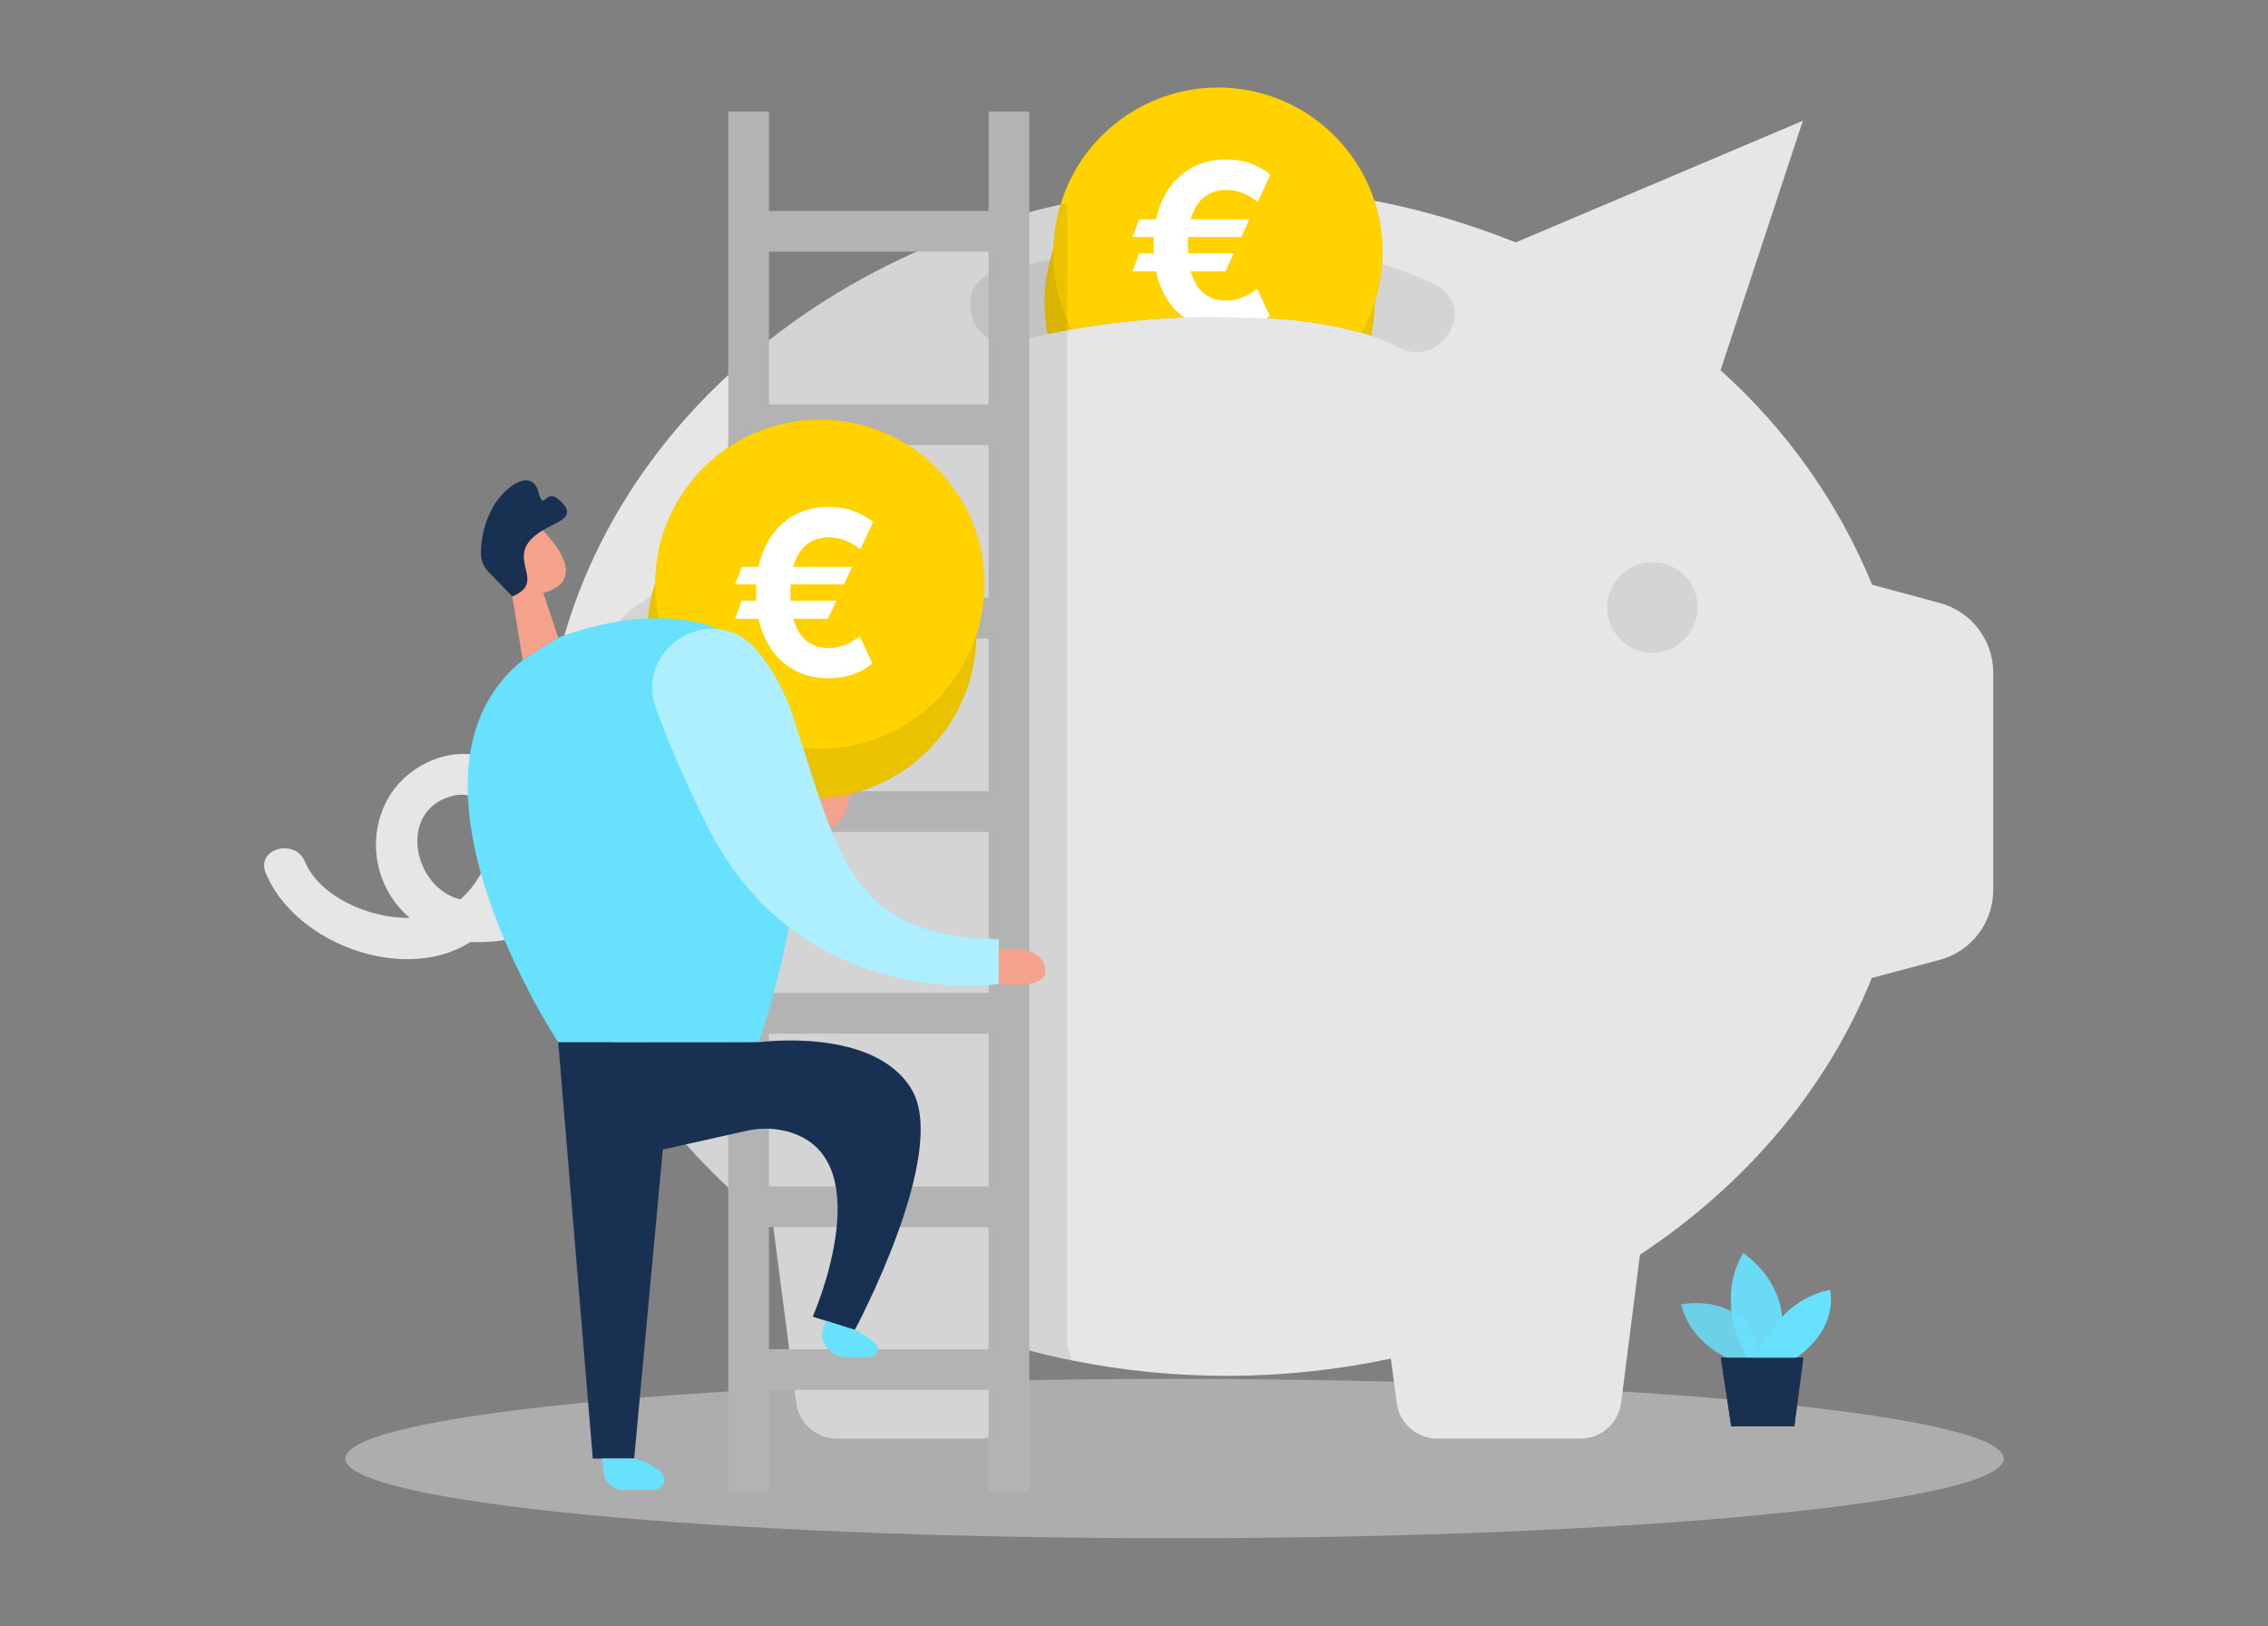 <?xml version="1.0" encoding="utf-8"?>
<!-- Generator: Adobe Illustrator 16.0.0, SVG Export Plug-In . SVG Version: 6.00 Build 0)  -->
<!DOCTYPE svg PUBLIC "-//W3C//DTD SVG 1.1//EN" "http://www.w3.org/Graphics/SVG/1.1/DTD/svg11.dtd">
<svg version="1.1" id="Layer_1" xmlns="http://www.w3.org/2000/svg" xmlns:xlink="http://www.w3.org/1999/xlink" x="0px" y="0px"
	 width="279px" height="200px" viewBox="0 0 279 200" enable-background="new 0 0 279 200" xml:space="preserve">
<rect x="0" y="0" width="279" height="200" fill="#808080" stroke="none"/>
<path opacity="0.45" fill="#E6E6E6" enable-background="new    " d="M144.489,169.597c56.343,0,102,4.386,102,9.798
	c0,5.413-45.657,9.799-102,9.799c-56.334,0-102.009-4.386-102.009-9.799C42.48,173.982,88.155,169.597,144.489,169.597z"/>
<path fill="#E6E6E6" d="M56.402,116.667c0.509-0.233,1-0.517,1.479-0.809c3.576,0.155,7.136-0.6,10.356-2.16
	c3.759-1.679,7.979-3.706,9.818-7.605c1.368-2.915-3.054-5.289-4.443-2.361c-1.382,2.93-5.556,4.683-8.485,5.853
	c-0.608,0.241-1.229,0.455-1.848,0.642c2.566-4.253,3.362-9.583,0.577-13.797c-4.345-6.584-13.936-3.614-16.644,2.813
	c-2.053,4.753-0.751,10.304,3.197,13.653c-5.077,0.094-11.171-2.716-12.898-6.915c-1.224-2.957-6.06-1.592-4.823,1.391
	C36.088,115.597,48.221,120.459,56.402,116.667L56.402,116.667z M60.333,104.039c-0.453,2.56-1.76,4.871-3.695,6.575h-0.064
	c-5.741-1.479-7.648-10.758-1.147-12.657C59.4,96.767,60.928,100.749,60.333,104.039z"/>
<path fill="#E6E6E6" d="M245.199,82.721v26.737c0.003,4.063-2.733,7.604-6.661,8.62l-8.275,2.207
	c-5.503,13.671-15.534,25.469-28.522,34.036l-2.308,18.186c-0.326,2.531-2.474,4.431-5.023,4.435h-17.576
	c-2.569,0-4.719-1.902-5.022-4.435l-0.717-5.411c-12.941,2.751-26.31,2.839-39.268,0.221c-1.839-0.355-3.648-0.797-5.438-1.271
	l-0.836,6.461c-0.317,2.531-2.473,4.431-5.033,4.435h-17.556c-2.55,0-4.709-1.902-5.023-4.435l-2.833-21.771
	c-4.917-3.788-9.362-8.153-13.252-12.994c-9.443-11.844-14.978-26.185-14.978-41.657c0-16.487,6.28-31.709,16.864-43.938
	c11.567-13.313,28.268-23.146,47.56-27.161c6.453-1.346,13.035-2.016,19.643-2.01c12.164-0.028,24.229,2.294,35.514,6.839
	l35.32-14.959l-10.125,30.686c8.126,7.278,14.508,16.295,18.652,26.38l8.26,2.226C242.472,75.17,245.193,78.685,245.199,82.721z"/>
<path opacity="0.08" enable-background="new    " d="M203.265,69.145c3.082,0,5.578,2.496,5.578,5.568
	c0,3.083-2.496,5.578-5.578,5.578c-3.063,0-5.559-2.495-5.559-5.578C197.706,71.64,200.201,69.145,203.265,69.145z"/>
<path opacity="0.08" enable-background="new    " d="M122.482,33.45c9.143-2.321,18.535-3.441,27.96-3.323
	c8.889,0.153,18.285,0.925,26.265,4.995c5.086,2.599,0.607,10.261-4.476,7.678c-6.889-3.524-15.55-3.773-23.16-3.808
	c-8.167-0.004-16.305,1.013-24.225,3.019C119.319,43.401,116.948,34.845,122.482,33.45z"/>
<path opacity="0.08" enable-background="new    " d="M169.102,37.312c-0.007,1.038-0.108,2.072-0.281,3.097
	c-0.04,0.297-0.093,0.586-0.147,0.876c-0.381-0.124-0.748-0.247-1.149-0.357c-4.09-1.122-8.33-1.735-12.574-1.826
	c-2.006-0.075-3.973-0.104-5.911-0.11c-1.479,0-2.966,0-4.495,0.097c-4.253,0.193-8.501,0.671-12.697,1.425
	c-0.99,0.164-1.97,0.358-2.967,0.565c-0.464-2.351-0.5-4.774-0.117-7.143c0.11-0.671,0.257-1.328,0.421-1.963
	c0.09-0.352,0.194-0.706,0.304-1.043c3.312-10.684,14.653-16.668,25.336-13.361C163.461,20.241,169.28,28.292,169.102,37.312
	L169.102,37.312z"/>
<path fill="#FFD200" d="M169.102,37.312c-0.007,1.038-0.108,2.072-0.281,3.097c-0.04,0.297-0.093,0.586-0.147,0.876
	c-0.381-0.124-0.748-0.247-1.149-0.357c-4.09-1.122-8.33-1.735-12.574-1.826c-2.006-0.075-3.973-0.104-5.911-0.11
	c-1.479,0-2.966,0-4.495,0.097c-4.253,0.193-8.501,0.671-12.697,1.425c-0.99,0.164-1.97,0.358-2.967,0.565
	c-0.464-2.351-0.5-4.774-0.117-7.143c0.11-0.671,0.257-1.328,0.421-1.963c0.09-0.352,0.194-0.706,0.304-1.043
	c3.312-10.684,14.653-16.668,25.336-13.361C163.461,20.241,169.28,28.292,169.102,37.312L169.102,37.312z"/>
<path opacity="0.08" enable-background="new    " d="M170.004,32.503c-0.03,0.607-0.09,1.211-0.2,1.803
	c-0.175,1.02-0.418,2.028-0.728,3.005c-0.405,1.252-0.94,2.466-1.58,3.615c-4.109-1.122-8.328-1.735-12.573-1.826
	c-2.006-0.075-3.973-0.104-5.911-0.11c-1.5,0-2.978,0-4.496,0.097c-4.253,0.193-8.5,0.671-12.697,1.425
	c-1.385-2.661-2.146-5.591-2.24-8.575c0-0.325,0-0.655,0-0.989c0.007-1.037,0.098-2.069,0.271-3.087
	c1.731-11.046,12.101-18.588,23.148-16.855c10.401,1.642,17.824,11.008,17.027,21.518L170.004,32.503z"/>
<path opacity="0.08" enable-background="new    " d="M169.102,37.312c-0.007,1.038-0.108,2.072-0.281,3.097
	c-0.04,0.297-0.093,0.586-0.147,0.876c-0.381-0.124-0.748-0.247-1.149-0.357c-4.09-1.122-8.33-1.735-12.574-1.826
	c-2.006-0.075-3.973-0.104-5.911-0.11c-1.479,0-2.966,0-4.495,0.097c-4.253,0.193-8.501,0.671-12.697,1.425
	c-0.99,0.164-1.97,0.358-2.967,0.565c-0.464-2.351-0.5-4.774-0.117-7.143c0.11-0.671,0.257-1.328,0.421-1.963
	c0.09-0.352,0.194-0.706,0.304-1.043c3.312-10.684,14.653-16.668,25.336-13.361C163.461,20.241,169.28,28.292,169.102,37.312
	L169.102,37.312z"/>
<path fill="#FFD200" d="M170.004,32.503c-0.03,0.607-0.09,1.211-0.2,1.803c-0.175,1.02-0.418,2.028-0.728,3.005
	c-0.405,1.252-0.94,2.466-1.58,3.615c-4.109-1.122-8.328-1.735-12.573-1.826c-2.006-0.075-3.973-0.104-5.911-0.11
	c-1.5,0-2.978,0-4.496,0.097c-4.253,0.193-8.5,0.671-12.697,1.425c-1.385-2.661-2.146-5.591-2.24-8.575c0-0.325,0-0.655,0-0.989
	c0.007-1.037,0.098-2.069,0.271-3.087c1.731-11.046,12.101-18.588,23.148-16.855c10.401,1.642,17.824,11.008,17.027,21.518
	L170.004,32.503z"/>
<path opacity="0.08" enable-background="new    " d="M131.826,167.322c-1.839-0.354-3.648-0.781-5.438-1.271l-0.836,6.455
	c-0.317,2.531-2.473,4.431-5.033,4.435h-17.556c-2.55,0-4.709-1.902-5.023-4.435l-2.833-21.771
	c-4.917-3.788-9.362-8.153-13.252-12.994C77.531,118.238,71.602,91.86,71.602,91.86s1.084-13.754,6.411-17.141
	c13.724-8.718,11.099-28.251,14.055-30.83c11.284-9.481,24.767-15.974,39.209-18.891v140.443
	C131.484,166.072,131.665,166.688,131.826,167.322z"/>
<path opacity="0.58" fill="#68E1FD" enable-background="new    " d="M214.268,167.73c0,0-6.087-1.634-7.445-7.289
	c0,0,9.41-1.933,9.731,7.798L214.268,167.73z"/>
<path opacity="0.73" fill="#68E1FD" enable-background="new    " d="M214.996,167.13c0,0-4.268-6.703-0.548-12.997
	c0,0,7.176,4.529,4.031,12.997H214.996z"/>
<path fill="#68E1FD" d="M216.105,167.13c0,0,2.207-7.103,8.996-8.468c0,0,1.29,4.601-4.36,8.468H216.105z"/>
<path fill="#24285B" d="M211.699,166.994l1.271,8.428h7.758l1.104-8.428H211.699z"/>
<path opacity="0.58" fill="#68E1FD" enable-background="new    " d="M214.268,167.73c0,0-6.087-1.634-7.445-7.289
	c0,0,9.41-1.933,9.731,7.798L214.268,167.73z"/>
<path opacity="0.73" fill="#68E1FD" enable-background="new    " d="M214.996,167.13c0,0-4.268-6.703-0.548-12.997
	c0,0,7.176,4.529,4.031,12.997H214.996z"/>
<path fill="#68E1FD" d="M216.105,167.13c0,0,2.207-7.103,8.996-8.468c0,0,1.29,4.601-4.36,8.468H216.105z"/>
<path fill="#183153" d="M211.699,166.994l1.271,8.428h7.758l1.104-8.428H211.699z"/>
<g>
	<path fill="none" stroke="#B3B3B3" stroke-width="5" stroke-miterlimit="10" d="M92.087,76.033h32.026"/>
	<path fill="none" stroke="#B3B3B3" stroke-width="5" stroke-miterlimit="10" d="M92.087,99.813h32.026"/>
	<path fill="none" stroke="#B3B3B3" stroke-width="5" stroke-miterlimit="10" d="M92.087,124.633h32.026"/>
	<path fill="none" stroke="#B3B3B3" stroke-width="5" stroke-miterlimit="10" d="M92.087,148.423h32.026"/>
	<path fill="none" stroke="#B3B3B3" stroke-width="5" stroke-miterlimit="10" d="M92.087,168.44h32.026"/>
	<path fill="none" stroke="#B3B3B3" stroke-width="5" stroke-miterlimit="10" d="M92.087,13.716v169.685"/>
	<path fill="none" stroke="#B3B3B3" stroke-width="5" stroke-miterlimit="10" d="M124.114,13.716v169.685"/>
	<path fill="none" stroke="#B3B3B3" stroke-width="5" stroke-miterlimit="10" d="M92.087,28.447h32.026"/>
	<path fill="none" stroke="#B3B3B3" stroke-width="5" stroke-miterlimit="10" d="M92.087,52.237h32.026"/>
</g>
<path fill="#F4A28C" d="M102.113,95.736c1.204-0.034,2.228,0.865,2.351,2.054c-0.003,2.017-1.243,3.836-3.124,4.564
	c-2.17,0.635-3.09-1.417-2.875-3.25C98.639,97.652,100.712,95.924,102.113,95.736z"/>
<path opacity="0.08" enable-background="new    " d="M99.863,57.701c11.184,0,20.243,9.068,20.243,20.251
	c0,11.184-9.059,20.251-20.243,20.251s-20.252-9.068-20.252-20.251C79.611,66.77,88.679,57.701,99.863,57.701z"/>
<path fill="#FFD200" d="M99.863,57.701c11.184,0,20.243,9.068,20.243,20.251c0,11.184-9.059,20.251-20.243,20.251
	s-20.252-9.068-20.252-20.251C79.611,66.77,88.679,57.701,99.863,57.701z"/>
<circle opacity="0.08" enable-background="new    " cx="100.849" cy="71.853" r="20.251"/>
<path opacity="0.08" enable-background="new    " d="M99.863,57.701c11.184,0,20.243,9.068,20.243,20.251
	c0,11.184-9.059,20.251-20.243,20.251s-20.252-9.068-20.252-20.251C79.611,66.77,88.679,57.701,99.863,57.701z"/>
<circle fill="#FFD200" cx="100.849" cy="71.853" r="20.251"/>
<path fill="#F4A28C" d="M66.832,72.91l1.841,5.521l-4.368,2.762l-1.568-9.547L66.832,72.91z"/>
<path fill="#F4A28C" d="M61.239,66.312c0.753-1.742,2.781-2.542,4.515-1.779c0.442,0.194,0.839,0.47,1.164,0.833
	c1.859,1.976,4.106,5.133,1.562,6.845c-3.876,2.625-7.398-2.288-7.398-2.288C60.778,68.733,60.83,67.475,61.239,66.312z"/>
<path fill="#F4A28C" d="M64.078,69.669c0,0-0.995-0.83-1.479,0.351c-0.484,1.19,1.311,1.749,1.837,1.154
	C64.963,70.589,64.078,69.669,64.078,69.669z"/>
<path fill="#183153" d="M63.028,73.365l-2.956-3.053c-0.62-0.642-0.945-1.509-0.906-2.404c0.024-2.089,0.613-4.136,1.692-5.923
	c2.026-2.956,4.705-4.019,5.377-1.478c0.662,2.551,0.803-0.468,2.431,0.879c1.632,1.338,1.293,2.121,0,2.833
	c-1.291,0.706-3.973,1.732-4.207,3.869C64.22,70.214,66.255,71.963,63.028,73.365z"/>
<path fill="#68E1FD" d="M68.673,78.431c0,0,21.91-9.019,27.809,7.901c5.909,16.932-3.164,41.859-3.164,41.859H68.673
	c0,0-21.827-32.876-4.368-46.999L68.673,78.431z"/>
<path fill="#183153" d="M68.673,128.191l4.25,51.203h5.089l3.685-39.746l11.621-11.457H68.673z"/>
<path fill="#68E1FD" d="M74.057,179.395l0.214,1.727c0.142,1.217,1.173,2.141,2.397,2.139h3.696c0.728,0.002,1.321-0.59,1.323-1.328
	c0.001-0.395-0.177-0.752-0.48-1.018c-0.938-0.738-2.032-1.271-3.213-1.52H74.057z"/>
<path fill="#68E1FD" d="M80.701,87.192c-2.755-7.608,7.013-13.407,12.34-7.31c2.076,2.476,3.63,5.356,4.568,8.457
	c5.611,17.018,6.93,26.823,25.254,27.183v5.499c0,0-24.556,3.752-36.076-19.851C84.514,96.619,82.479,91.95,80.701,87.192z"/>
<path opacity="0.46" fill="#FFFFFF" enable-background="new    " d="M80.701,87.192c-2.755-7.608,7.013-13.407,12.34-7.31
	c2.076,2.476,3.63,5.356,4.568,8.457c5.611,17.018,6.93,26.823,25.254,27.183v5.499c0,0-24.556,3.752-36.076-19.851
	C84.514,96.619,82.479,91.95,80.701,87.192z"/>
<path fill="#F4A28C" d="M122.863,116.86c0,0,4.642-1.049,5.658,1.967c1.017,3.036-5.658,2.228-5.658,2.228V116.86z"/>
<path fill="#183153" d="M93.318,128.191c0,0,14.365-1.98,18.891,5.911c4.525,7.912-7.056,29.47-7.056,29.47l-5.173-1.627
	c0,0,8.982-20.393-3.822-22.939c-1.471-0.288-2.978-0.233-4.434,0.1l-13.711,3.07l2.22-13.483L93.318,128.191z"/>
<path fill="#68E1FD" d="M101.548,162.427l-0.311,1.117c-0.22,0.802-0.008,1.657,0.559,2.261l0.368,0.381
	c0.442,0.465,1.061,0.727,1.706,0.729h3.077c0.555-0.003,0.997-0.451,0.993-0.988c-0.001-0.28-0.108-0.529-0.298-0.718
	c-0.727-0.678-1.568-1.237-2.488-1.631L101.548,162.427z"/>
<g>
	<path fill="#FFFFFF" d="M105.759,78.269l1.572,3.323c-0.719,0.611-1.547,1.062-2.465,1.367c-0.927,0.312-1.917,0.47-2.955,0.47
		c-1.721,0-3.262-0.411-4.608-1.247c-1.349-0.829-2.399-2.035-3.157-3.608c-0.36-0.743-0.638-1.573-0.826-2.473h-2.892l0.812-2.218
		h1.792c-0.014-0.315-0.024-0.643-0.024-0.971c0-0.346,0.01-0.703,0.03-1.035h-2.61l0.812-2.168h2.08
		c0.186-0.898,0.458-1.727,0.826-2.478c0.758-1.589,1.808-2.786,3.157-3.628c1.346-0.839,2.887-1.262,4.608-1.262
		c1.082,0,2.073,0.155,2.995,0.477c0.917,0.322,1.751,0.788,2.494,1.401l-1.556,3.33c-0.281-0.199-0.607-0.418-0.991-0.648
		c-0.379-0.226-0.812-0.417-1.308-0.571c-0.49-0.164-1.031-0.24-1.634-0.24c-0.939,0-1.76,0.24-2.454,0.729
		c-0.709,0.47-1.25,1.216-1.648,2.225c-0.084,0.212-0.15,0.432-0.216,0.665h7.213l-0.973,2.168h-6.569
		c-0.021,0.327-0.039,0.666-0.039,1.035c0,0.333,0.018,0.659,0.039,0.971h5.644l-1.059,2.218h-4.256
		c0.065,0.242,0.131,0.462,0.216,0.667c0.397,1,0.939,1.75,1.648,2.217c0.694,0.476,1.515,0.71,2.454,0.71
		c0.603,0,1.137-0.079,1.625-0.231c0.477-0.167,0.913-0.355,1.284-0.582C105.204,78.659,105.514,78.454,105.759,78.269z"/>
</g>
<path fill="#FFFFFF" d="M154.659,35.541c-0.266,0.185-0.565,0.39-0.949,0.613c-0.38,0.226-0.807,0.415-1.284,0.581
	c-0.478,0.152-1.021,0.231-1.625,0.231c-0.929,0-1.751-0.235-2.464-0.71c-0.699-0.469-1.25-1.217-1.628-2.217
	c-0.094-0.205-0.159-0.424-0.235-0.664h4.266l1.059-2.221h-5.644c-0.021-0.312-0.031-0.637-0.031-0.971
	c0-0.369,0.01-0.708,0.031-1.035h6.56l0.981-2.168h-7.222c0.076-0.233,0.142-0.453,0.235-0.665c0.378-1.008,0.929-1.754,1.628-2.225
	c0.713-0.489,1.535-0.729,2.464-0.729c0.604,0,1.155,0.077,1.634,0.24c0.487,0.155,0.919,0.346,1.306,0.572
	c0.388,0.227,0.724,0.448,0.994,0.646l1.545-3.33c-0.732-0.613-1.566-1.078-2.494-1.401c-0.911-0.322-1.912-0.478-2.984-0.478
	c-1.721,0-3.252,0.422-4.608,1.262c-1.339,0.842-2.389,2.039-3.156,3.625c-0.369,0.754-0.641,1.583-0.826,2.482h-2.079l-0.813,2.168
	h2.62c-0.02,0.332-0.029,0.688-0.029,1.035c0,0.328,0.01,0.656,0.023,0.971h-1.802l-0.813,2.221h2.892
	c0.188,0.897,0.459,1.727,0.826,2.47c0.653,1.358,1.535,2.42,2.645,3.226c1.058-0.03,2.105-0.043,3.148-0.043
	c1.939,0.007,3.906,0.028,5.912,0.111c0.346,0.006,0.67,0.035,1.016,0.048c0.159-0.11,0.313-0.201,0.464-0.323L154.659,35.541z"/>
</svg>
